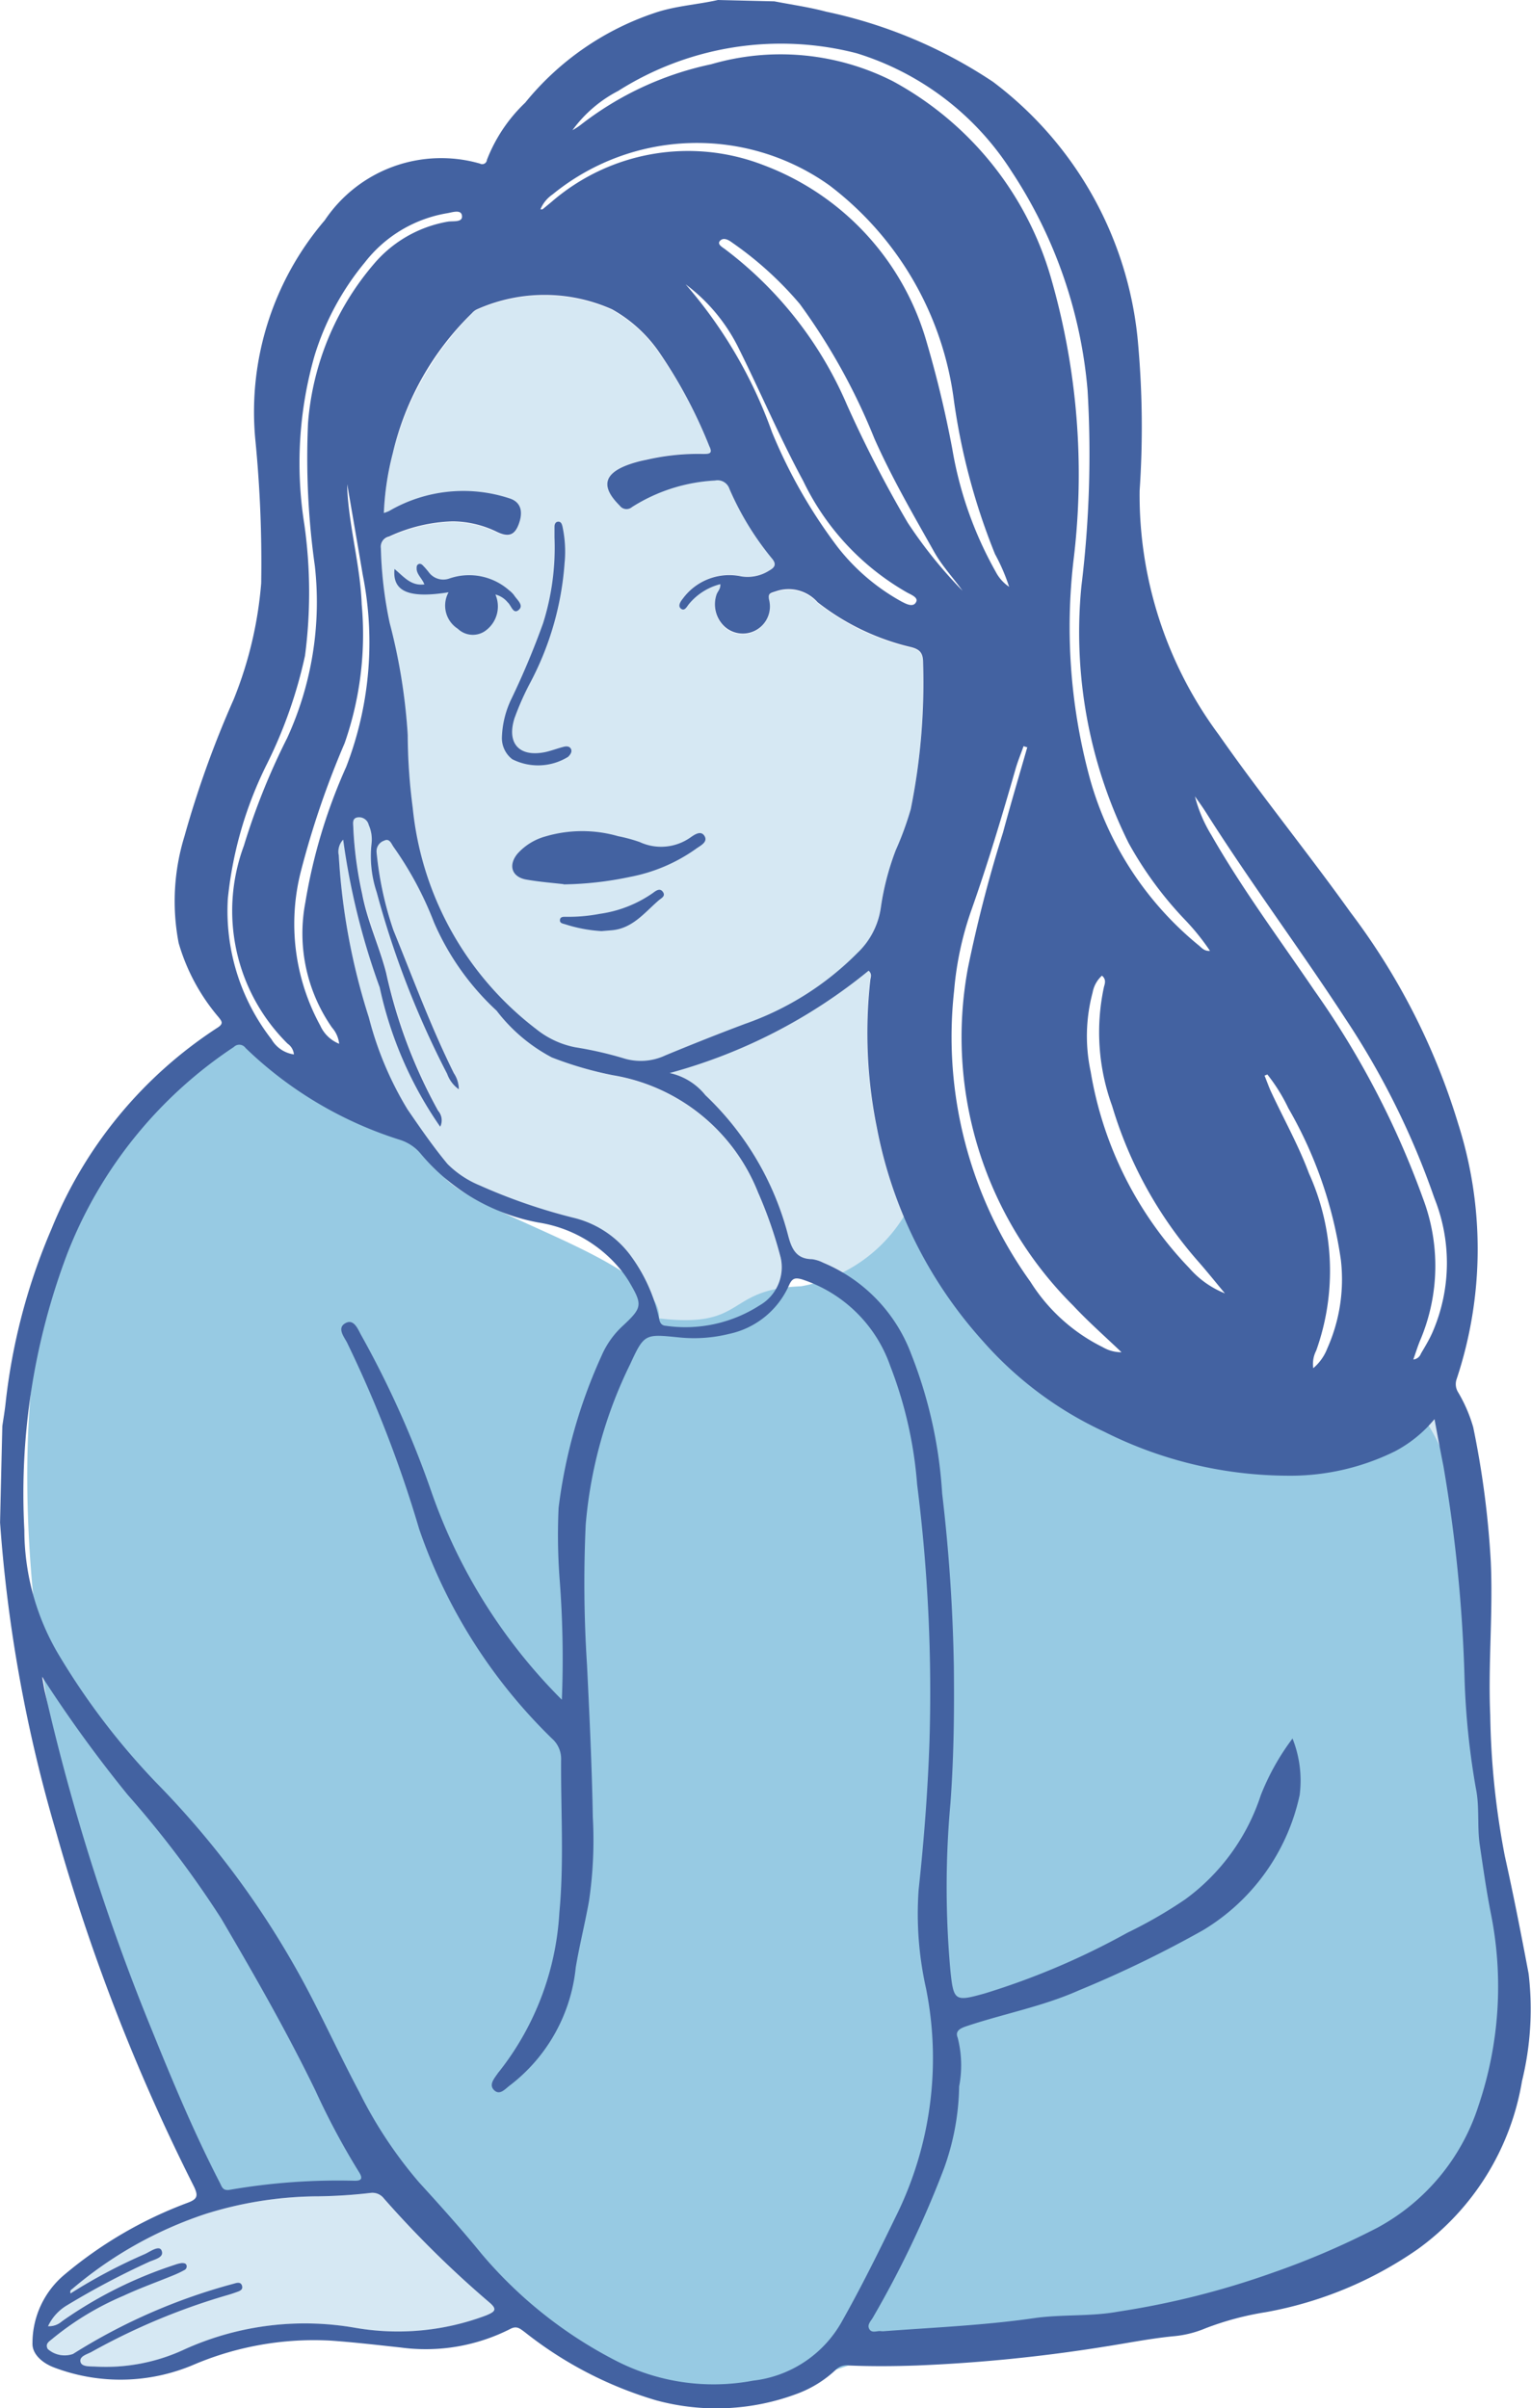 <svg xmlns="http://www.w3.org/2000/svg" xmlns:xlink="http://www.w3.org/1999/xlink" width="26.213" height="41.218" viewBox="0 0 26.213 41.218"><defs><clipPath id="a"><rect width="26.213" height="41.218" fill="none"/></clipPath></defs><g clip-path="url(#a)"><path d="M154.5,221.537a1.942,1.942,0,0,1,.123.97,3.576,3.576,0,0,1-1.651,2.314,19.479,19.479,0,0,1-2.132,1.033c-.619.276-1.293.4-1.933.616-.1.035-.186.081-.139.193a1.9,1.9,0,0,1,.025.832,4.3,4.3,0,0,1-.264,1.417,17.426,17.426,0,0,1-1.212,2.539c-.035.062-.106.124-.061.2s.135.023.2.034a.259.259,0,0,0,.06,0c.855-.064,1.713-.1,2.563-.223.479-.068.968-.024,1.443-.112a14.237,14.237,0,0,0,2.625-.66,13.624,13.624,0,0,0,1.808-.776,3.63,3.63,0,0,0,1.729-2.085,6.357,6.357,0,0,0,.213-3.293c-.077-.388-.132-.78-.19-1.172-.048-.327,0-.657-.069-.982a13.1,13.1,0,0,1-.192-1.881,25.594,25.594,0,0,0-.361-3.621c-.051-.258-.1-.517-.153-.806a2.21,2.21,0,0,1-.673.549,4.045,4.045,0,0,1-1.866.419,7.036,7.036,0,0,1-3.12-.755,6.266,6.266,0,0,1-2.08-1.557,7.563,7.563,0,0,1-1.817-3.649,8.144,8.144,0,0,1-.112-2.525c.006-.047.036-.1-.029-.16a9.158,9.158,0,0,1-3.406,1.752,1.075,1.075,0,0,1,.611.379,5.055,5.055,0,0,1,1.42,2.414c.061.227.143.39.407.393a.608.608,0,0,1,.191.061,2.73,2.73,0,0,1,1.507,1.566,7.772,7.772,0,0,1,.53,2.386,29.364,29.364,0,0,1,.2,2.948c.009.785,0,1.571-.058,2.354a15.9,15.9,0,0,0,0,2.873c.054.515.078.526.588.383a12.7,12.7,0,0,0,2.439-1.038,7.767,7.767,0,0,0,.993-.573,3.584,3.584,0,0,0,1.292-1.78,4.08,4.08,0,0,1,.547-.976" transform="translate(-132.368 -191.783)" fill="#d6e8f3"/><path d="M87.631,68.268a1.019,1.019,0,0,0-.532.337c-.036.042-.074.13-.137.083s-.009-.125.031-.175a.986.986,0,0,1,1-.379.686.686,0,0,0,.478-.1c.107-.059.126-.117.039-.216a4.993,4.993,0,0,1-.72-1.182.213.213,0,0,0-.247-.143,2.934,2.934,0,0,0-1.422.454.145.145,0,0,1-.211-.025c-.323-.32-.278-.544.147-.7a2.083,2.083,0,0,1,.31-.084,3.922,3.922,0,0,1,.978-.1c.1,0,.161-.008.1-.131a8.186,8.186,0,0,0-.846-1.574,2.4,2.4,0,0,0-.821-.756,2.84,2.84,0,0,0-2.3-.006.261.261,0,0,0-.1.071,5.224,5.224,0,0,0-1.508,3.422.756.756,0,0,0,.091-.034,2.523,2.523,0,0,1,2.059-.217c.189.058.245.217.16.444-.071.19-.176.227-.377.128a1.759,1.759,0,0,0-.756-.178,2.779,2.779,0,0,0-1.087.261.179.179,0,0,0-.14.2,6.943,6.943,0,0,0,.149,1.275,9.964,9.964,0,0,1,.31,1.921,9.816,9.816,0,0,0,.085,1.243,5.447,5.447,0,0,0,2.116,3.792,1.536,1.536,0,0,0,.666.31,6.35,6.35,0,0,1,.823.187.991.991,0,0,0,.721-.048c.452-.187.907-.368,1.365-.54a5.061,5.061,0,0,0,1.923-1.213,1.322,1.322,0,0,0,.4-.769,4.546,4.546,0,0,1,.257-.991,5.324,5.324,0,0,0,.256-.7,10.9,10.9,0,0,0,.212-2.5c0-.163-.043-.233-.206-.275a4.12,4.12,0,0,1-1.6-.768.663.663,0,0,0-.7-.193c-.105.037-.161.03-.127.168a.464.464,0,0,1-.763.443.518.518,0,0,1-.14-.552c.02-.055.074-.1.063-.182" transform="translate(-75.301 -58.272)" fill="#d6e8f3"/><path d="M72.791,175.927a.3.3,0,0,0-.075.267,11.145,11.145,0,0,0,.516,2.778,5.782,5.782,0,0,0,.661,1.571c.219.319.438.638.685.935a1.689,1.689,0,0,0,.55.366,9.7,9.7,0,0,0,1.593.551,1.719,1.719,0,0,1,.978.632,2.839,2.839,0,0,1,.5,1.088c.013.076.038.129.121.133a2.349,2.349,0,0,0,1.6-.349.752.752,0,0,0,.363-.815,7.355,7.355,0,0,0-.388-1.119,3.246,3.246,0,0,0-2.489-2.007,6.236,6.236,0,0,1-1.039-.313,2.879,2.879,0,0,1-.946-.8,4.484,4.484,0,0,1-1.072-1.511,5.9,5.9,0,0,0-.691-1.29c-.039-.053-.068-.157-.162-.11a.191.191,0,0,0-.13.2,5.844,5.844,0,0,0,.288,1.333c.335.819.64,1.651,1.034,2.446a.5.5,0,0,1,.086.277.545.545,0,0,1-.2-.264,15.48,15.48,0,0,1-1.206-3.108,1.949,1.949,0,0,1-.087-.847.611.611,0,0,0-.05-.306.169.169,0,0,0-.182-.13c-.108.011-.083.106-.082.174a6.6,6.6,0,0,0,.157,1.134c.086.464.291.891.409,1.345a8.7,8.7,0,0,0,.887,2.364.249.249,0,0,1,.036.275,6.6,6.6,0,0,1-1.036-2.39,12.214,12.214,0,0,1-.624-2.519" transform="translate(-66.917 -161.55)" fill="#d6e8f3"/><path d="M10.031,473.157a.33.33,0,0,0,.238-.083,7.245,7.245,0,0,1,1.936-.969.548.548,0,0,1,.116-.029c.032,0,.07,0,.083.038a.07.07,0,0,1-.04.084,1.666,1.666,0,0,1-.181.086c-.285.117-.577.221-.856.351a4.977,4.977,0,0,0-1.218.737c-.052.046-.134.083-.084.178a.434.434,0,0,0,.433.085,10,10,0,0,1,2.755-1.2c.05-.015.118-.036.141.028.029.081-.051.1-.1.118s-.114.039-.172.055a11.2,11.2,0,0,0-2.3.964c-.077.043-.216.074-.191.174.021.084.157.074.249.078a3.184,3.184,0,0,0,1.544-.3,5,5,0,0,1,2.9-.365,4.282,4.282,0,0,0,2.253-.211c.147-.062.2-.1.049-.226a17.764,17.764,0,0,1-1.807-1.777.247.247,0,0,0-.228-.093,8.786,8.786,0,0,1-.882.058,6.532,6.532,0,0,0-1.937.3,6.845,6.845,0,0,0-2.285,1.284c-.019.015-.047.027-.031.078a9.228,9.228,0,0,1,1.275-.674c.092-.044.242-.154.283-.06.054.124-.131.155-.224.2a13.8,13.8,0,0,0-1.387.734.822.822,0,0,0-.334.365" transform="translate(-9.212 -433.343)" fill="#d6e8f3"/><path d="M9.639,221.172c-6.486,2.45-3.23,15.6-.67,20.025a30.065,30.065,0,0,1,3.593-.192,9.167,9.167,0,0,0,3.716,3.26c2.144.882,1.923.311,3.643-.237,2.041-.651,8.761-.156,10.515-3.455,1.265-2.379.378-5.137.145-7.234-.2-1.837.227-4.469-1.074-5.825-2.519,1.452-7.889-.741-8.491-3.455a2.6,2.6,0,0,1-1.921,1.5c-1.309.047-.925.728-2.43.55.069-.953-3.124-1.765-3.686-2.422-1.4-1.633-3.359-1.676-3.34-2.513" transform="translate(-5.379 -203.542)" fill="#97cae3"/><path d="M12.291,0l.966.023c.3.058.6.1.887.177A8.193,8.193,0,0,1,17,1.4a6.281,6.281,0,0,1,2.488,4.521A16.047,16.047,0,0,1,19.511,8.4a6.883,6.883,0,0,0,1.356,4.177c.722,1.033,1.52,2.013,2.254,3.039a11.534,11.534,0,0,1,1.845,3.622,7.056,7.056,0,0,1-.027,4.367.263.263,0,0,0,.025.226,2.547,2.547,0,0,1,.259.6,15.6,15.6,0,0,1,.3,2.292c.041.879-.047,1.757-.009,2.636a13.727,13.727,0,0,0,.25,2.412c.149.667.28,1.339.407,2.011a5.166,5.166,0,0,1-.113,1.839A4.447,4.447,0,0,1,24.271,38.5a6.591,6.591,0,0,1-2.6,1.077,5.087,5.087,0,0,0-1.027.274,1.832,1.832,0,0,1-.565.139c-.4.04-.795.12-1.192.181a27.123,27.123,0,0,1-3.2.319c-.382.013-.764.016-1.146,0a.266.266,0,0,0-.229.07,1.948,1.948,0,0,1-.662.412,3.933,3.933,0,0,1-2.413.115,6.633,6.633,0,0,1-2.255-1.17c-.076-.054-.132-.114-.246-.053a3.194,3.194,0,0,1-1.875.318c-.4-.043-.8-.09-1.2-.118a5.258,5.258,0,0,0-2.317.4,3.2,3.2,0,0,1-2.429.056c-.211-.083-.366-.237-.36-.41a1.529,1.529,0,0,1,.55-1.177A7.141,7.141,0,0,1,3.2,37.709c.178-.065.2-.117.117-.288A33.779,33.779,0,0,1,.959,31.355,24.975,24.975,0,0,1,0,26.061q.019-.825.039-1.651c.018-.125.04-.25.054-.376a10.406,10.406,0,0,1,.791-3.006,7.429,7.429,0,0,1,2.84-3.438c.111-.07.069-.113.015-.182a3.421,3.421,0,0,1-.681-1.266,3.777,3.777,0,0,1,.1-1.83A17.282,17.282,0,0,1,4,11.971a6.736,6.736,0,0,0,.471-1.989,21.508,21.508,0,0,0-.1-2.452A5.045,5.045,0,0,1,5.559,3.771,2.4,2.4,0,0,1,8.216,2.8a.081.081,0,0,0,.12-.064,2.687,2.687,0,0,1,.655-.978A4.825,4.825,0,0,1,11.209.221C11.563.1,11.932.081,12.291,0M9.619,29.089a17.7,17.7,0,0,0-.038-2.053,10.083,10.083,0,0,1-.018-1.226,8.9,8.9,0,0,1,.734-2.6,1.505,1.505,0,0,1,.371-.521c.33-.309.335-.356.1-.754a1.856,1.856,0,0,0-.114-.166,2.267,2.267,0,0,0-1.441-.844,3.448,3.448,0,0,1-2-1.164.763.763,0,0,0-.371-.252,6.692,6.692,0,0,1-2.639-1.571.131.131,0,0,0-.2-.017,7.512,7.512,0,0,0-2.85,3.532,11.6,11.6,0,0,0-.737,4.738,4.185,4.185,0,0,0,.564,2.092,12.159,12.159,0,0,0,1.688,2.225,15.205,15.205,0,0,1,2.65,3.652c.284.548.544,1.108.834,1.653a7.46,7.46,0,0,0,1.02,1.54c.365.4.73.806,1.073,1.227a7.482,7.482,0,0,0,2.284,1.82,3.652,3.652,0,0,0,2.365.349,2,2,0,0,0,1.527-1.026c.323-.573.614-1.161.9-1.751a6.093,6.093,0,0,0,.534-3.932,5.827,5.827,0,0,1-.127-1.7c.091-.841.156-1.683.185-2.527a28.2,28.2,0,0,0-.211-4.4,7.1,7.1,0,0,0-.461-2.033A2.383,2.383,0,0,0,13.734,21.9c-.124-.036-.173-.019-.226.1a1.451,1.451,0,0,1-1.025.832,2.5,2.5,0,0,1-.86.06c-.577-.058-.593-.067-.832.453a7.678,7.678,0,0,0-.764,2.754,21.774,21.774,0,0,0,.022,2.392c.043.871.084,1.741.1,2.613a7.145,7.145,0,0,1-.067,1.446c-.068.375-.161.747-.225,1.123a2.908,2.908,0,0,1-1.122,2.018c-.083.059-.175.183-.275.087s.007-.207.069-.3a.2.2,0,0,1,.013-.015,4.839,4.839,0,0,0,1.034-2.723c.082-.871.024-1.744.03-2.615a.463.463,0,0,0-.156-.366,9.151,9.151,0,0,1-2.274-3.586,20.712,20.712,0,0,0-1.239-3.2c-.055-.1-.175-.252-.013-.33.133-.064.2.1.253.2a16.769,16.769,0,0,1,1.209,2.694,9.39,9.39,0,0,0,2.229,3.554m12.513.665a1.944,1.944,0,0,1,.123.97A3.576,3.576,0,0,1,20.6,33.037a19.483,19.483,0,0,1-2.132,1.033c-.619.276-1.292.4-1.933.616-.1.035-.186.081-.139.193a1.906,1.906,0,0,1,.025.833,4.3,4.3,0,0,1-.264,1.417,17.424,17.424,0,0,1-1.212,2.539c-.035.062-.106.124-.061.2s.135.023.2.034a.255.255,0,0,0,.06,0c.855-.064,1.713-.1,2.563-.223.479-.068.968-.024,1.443-.112a14.239,14.239,0,0,0,2.625-.66,13.637,13.637,0,0,0,1.808-.776,3.63,3.63,0,0,0,1.729-2.085,6.357,6.357,0,0,0,.213-3.293c-.077-.389-.132-.78-.19-1.172-.048-.327,0-.657-.069-.982a13.1,13.1,0,0,1-.192-1.881,25.592,25.592,0,0,0-.361-3.621c-.051-.258-.1-.517-.153-.806a2.211,2.211,0,0,1-.674.549,4.047,4.047,0,0,1-1.866.419,7.036,7.036,0,0,1-3.12-.755,6.269,6.269,0,0,1-2.08-1.557A7.563,7.563,0,0,1,15.012,19.3a8.141,8.141,0,0,1-.112-2.525c.005-.047.036-.1-.029-.16a9.16,9.16,0,0,1-3.406,1.752,1.075,1.075,0,0,1,.611.379,5.055,5.055,0,0,1,1.42,2.414c.061.227.143.39.407.393a.609.609,0,0,1,.191.061A2.731,2.731,0,0,1,15.6,23.177a7.774,7.774,0,0,1,.53,2.386,29.39,29.39,0,0,1,.2,2.948c.009.785,0,1.571-.058,2.354a15.9,15.9,0,0,0,0,2.873c.054.515.078.526.588.383a12.709,12.709,0,0,0,2.44-1.038,7.778,7.778,0,0,0,.993-.573,3.583,3.583,0,0,0,1.292-1.78,4.085,4.085,0,0,1,.547-.976M12.329,10a1.019,1.019,0,0,0-.532.337c-.036.042-.074.13-.137.083s-.009-.125.031-.175a.986.986,0,0,1,1-.379.686.686,0,0,0,.478-.1c.107-.059.126-.117.039-.216a4.991,4.991,0,0,1-.72-1.182.214.214,0,0,0-.247-.143,2.935,2.935,0,0,0-1.421.454.144.144,0,0,1-.211-.025c-.323-.32-.278-.544.147-.7a2.079,2.079,0,0,1,.31-.084,3.922,3.922,0,0,1,.978-.1c.1,0,.161-.008.1-.131A8.2,8.2,0,0,0,11.3,6.051a2.4,2.4,0,0,0-.821-.756,2.84,2.84,0,0,0-2.3-.006.261.261,0,0,0-.1.072,4.912,4.912,0,0,0-1.356,2.4,4.86,4.86,0,0,0-.152,1.02.747.747,0,0,0,.09-.034,2.523,2.523,0,0,1,2.059-.217c.189.058.245.217.16.444-.071.19-.176.227-.377.128a1.758,1.758,0,0,0-.756-.178,2.779,2.779,0,0,0-1.087.26.179.179,0,0,0-.14.2A6.957,6.957,0,0,0,6.67,10.66a9.953,9.953,0,0,1,.31,1.921,9.815,9.815,0,0,0,.085,1.243,5.446,5.446,0,0,0,2.116,3.792,1.535,1.535,0,0,0,.666.31,6.348,6.348,0,0,1,.823.187.99.99,0,0,0,.721-.048c.452-.187.907-.368,1.365-.54a5.06,5.06,0,0,0,1.923-1.213,1.322,1.322,0,0,0,.4-.769,4.555,4.555,0,0,1,.257-.991,5.337,5.337,0,0,0,.256-.7,10.9,10.9,0,0,0,.212-2.5c0-.163-.043-.233-.206-.275a4.119,4.119,0,0,1-1.6-.768.662.662,0,0,0-.7-.193c-.105.037-.161.03-.127.168a.464.464,0,0,1-.763.443.518.518,0,0,1-.14-.552c.02-.055.075-.1.062-.182m-6.456,4.38a.3.3,0,0,0-.075.267,11.149,11.149,0,0,0,.516,2.778,5.782,5.782,0,0,0,.661,1.571c.219.319.438.638.685.935a1.687,1.687,0,0,0,.55.366,9.7,9.7,0,0,0,1.593.551,1.719,1.719,0,0,1,.978.632,2.839,2.839,0,0,1,.5,1.088c.013.076.038.129.121.133a2.349,2.349,0,0,0,1.6-.349.752.752,0,0,0,.363-.815,7.364,7.364,0,0,0-.388-1.119,3.246,3.246,0,0,0-2.489-2.007A6.233,6.233,0,0,1,9.448,18.1a2.878,2.878,0,0,1-.946-.8A4.484,4.484,0,0,1,7.43,15.789a5.9,5.9,0,0,0-.691-1.29c-.039-.053-.068-.157-.162-.11a.191.191,0,0,0-.13.2,5.836,5.836,0,0,0,.288,1.333c.334.819.64,1.651,1.034,2.446a.5.5,0,0,1,.086.277.545.545,0,0,1-.2-.264,15.49,15.49,0,0,1-1.206-3.108,1.95,1.95,0,0,1-.087-.847.611.611,0,0,0-.05-.306.169.169,0,0,0-.182-.13c-.108.011-.083.106-.082.174A6.613,6.613,0,0,0,6.2,15.3c.086.464.291.891.409,1.345A8.691,8.691,0,0,0,7.5,19.011a.249.249,0,0,1,.036.275A6.6,6.6,0,0,1,6.5,16.9a12.22,12.22,0,0,1-.624-2.519M.72,28.7c.015.083.027.166.045.247a36.952,36.952,0,0,0,1.843,5.823c.355.877.72,1.749,1.154,2.59.036.069.048.142.168.123a10.9,10.9,0,0,1,2.123-.156c.144.006.163-.04.087-.157A12.66,12.66,0,0,1,5.4,35.785c-.49-1.009-1.047-1.982-1.614-2.947a17.418,17.418,0,0,0-1.6-2.116A22.578,22.578,0,0,1,.72,28.7m.1,11.117a.331.331,0,0,0,.238-.083,7.243,7.243,0,0,1,1.936-.969.549.549,0,0,1,.116-.029c.032,0,.07,0,.083.038a.07.07,0,0,1-.04.084,1.687,1.687,0,0,1-.181.086c-.285.117-.577.221-.856.351A4.975,4.975,0,0,0,.9,40.029c-.052.046-.134.083-.084.178a.434.434,0,0,0,.433.085A10,10,0,0,1,4,39.09c.05-.015.118-.036.141.029.029.081-.051.1-.1.118s-.114.039-.172.055a11.2,11.2,0,0,0-2.3.964c-.077.043-.216.074-.191.174.021.084.157.074.249.078a3.183,3.183,0,0,0,1.544-.3,5,5,0,0,1,2.9-.365,4.282,4.282,0,0,0,2.253-.211c.147-.062.2-.1.049-.226A17.753,17.753,0,0,1,6.57,37.629a.247.247,0,0,0-.228-.093,8.8,8.8,0,0,1-.882.058,6.534,6.534,0,0,0-1.937.3,6.844,6.844,0,0,0-2.285,1.284c-.019.015-.047.027-.031.078a9.217,9.217,0,0,1,1.275-.675c.092-.044.242-.154.283-.06.054.124-.131.155-.224.2a13.816,13.816,0,0,0-1.387.734.822.822,0,0,0-.334.365M9.8,2.229a1.273,1.273,0,0,0,.134-.086A5.469,5.469,0,0,1,12.175,1.1a4.244,4.244,0,0,1,3.111.29,5.585,5.585,0,0,1,2.7,3.342,12.112,12.112,0,0,1,.393,4.859,9.862,9.862,0,0,0,.253,3.632,5.634,5.634,0,0,0,1.884,2.953c.054.042.1.109.2.1a3.937,3.937,0,0,0-.432-.536,6.329,6.329,0,0,1-.962-1.311,8.1,8.1,0,0,1-.808-4.394,18.554,18.554,0,0,0,.106-3.354,8.028,8.028,0,0,0-1.3-3.745A4.83,4.83,0,0,0,14.664.911a5.2,5.2,0,0,0-4.08.645,2.242,2.242,0,0,0-.784.673m7.476,7.813a3.3,3.3,0,0,0-.241-.558,11.056,11.056,0,0,1-.71-2.676A5.5,5.5,0,0,0,14.2,3.173a3.907,3.907,0,0,0-4.739.154.581.581,0,0,0-.209.256c.023,0,.032,0,.036,0l.155-.128a3.57,3.57,0,0,1,3.63-.628,4.578,4.578,0,0,1,2.786,3.009,18.738,18.738,0,0,1,.446,1.856,6.475,6.475,0,0,0,.741,2.093.694.694,0,0,0,.229.258m.307,2.748-.058-.019c-.046.131-.1.26-.138.393-.235.818-.479,1.634-.764,2.437a5.544,5.544,0,0,0-.287,1.354,7.183,7.183,0,0,0,1.307,4.985,3.069,3.069,0,0,0,1.239,1.119.625.625,0,0,0,.32.086c-.291-.278-.572-.525-.829-.8a6.48,6.48,0,0,1-1.8-5.78,23.36,23.36,0,0,1,.6-2.316c.132-.49.277-.976.417-1.464M5.031,18.048a.25.25,0,0,0-.107-.183,3.2,3.2,0,0,1-.75-3.387,11.646,11.646,0,0,1,.742-1.846,5.58,5.58,0,0,0,.474-2.943,13.22,13.22,0,0,1-.117-2.448A4.749,4.749,0,0,1,6.4,4.519a2.134,2.134,0,0,1,1.267-.725c.09-.015.255.018.242-.1s-.173-.056-.262-.043a2.253,2.253,0,0,0-1.4.839,4.635,4.635,0,0,0-.863,1.6,6.685,6.685,0,0,0-.174,2.888,8.311,8.311,0,0,1,.011,2.246,7.921,7.921,0,0,1-.643,1.836A6.65,6.65,0,0,0,3.9,15.383a3.577,3.577,0,0,0,.747,2.406.529.529,0,0,0,.383.259M24.2,23.27a.153.153,0,0,0,.127-.1c.071-.121.145-.242.2-.369a2.978,2.978,0,0,0,.031-2.292,13.541,13.541,0,0,0-1.524-3.073c-.776-1.191-1.628-2.331-2.389-3.533-.059-.093-.124-.182-.187-.272a2.413,2.413,0,0,0,.282.664c.53.927,1.168,1.783,1.767,2.665a14.913,14.913,0,0,1,1.856,3.555,3.259,3.259,0,0,1-.043,2.414c-.046.107-.079.218-.123.342m-18.391-5.4a.492.492,0,0,0-.121-.28,2.816,2.816,0,0,1-.458-2.144,9.365,9.365,0,0,1,.7-2.322A5.913,5.913,0,0,0,6.21,9.84c-.087-.516-.177-1.032-.266-1.551,0,.1.006.191.015.284.056.594.211,1.173.233,1.772A5.654,5.654,0,0,1,5.9,12.72a15.107,15.107,0,0,0-.747,2.185,3.626,3.626,0,0,0,.329,2.649.6.6,0,0,0,.326.313m15.162,4.27c-.149-.179-.295-.361-.448-.536a7.1,7.1,0,0,1-1.481-2.669,3.682,3.682,0,0,1-.141-2.037c.015-.056.045-.129-.034-.195a.513.513,0,0,0-.16.29,2.888,2.888,0,0,0-.033,1.353,6.354,6.354,0,0,0,1.689,3.363,1.585,1.585,0,0,0,.606.431M16.484,10.12C16.329,9.9,16.138,9.7,16,9.458c-.362-.643-.733-1.281-1.032-1.956a10.6,10.6,0,0,0-1.276-2.3,5.992,5.992,0,0,0-1.158-1.05c-.059-.044-.152-.1-.213-.023-.041.055.043.1.09.135A6.585,6.585,0,0,1,14.5,6.929a20.731,20.731,0,0,0,1.041,2.019,7.811,7.811,0,0,0,.945,1.172M21.7,18.391l-.05.02c.034.084.065.17.1.252.219.474.477.93.66,1.421a4.049,4.049,0,0,1,.124,3.035.5.5,0,0,0-.05.3.84.84,0,0,0,.241-.34,2.9,2.9,0,0,0,.232-1.511,7.228,7.228,0,0,0-.9-2.6,2.989,2.989,0,0,0-.357-.574M11.734,4.862A7.9,7.9,0,0,1,13.218,7.4a8.813,8.813,0,0,0,1.125,1.967,3.568,3.568,0,0,0,1.094.931c.079.041.2.105.248.005.038-.074-.082-.122-.15-.158a4.375,4.375,0,0,1-1.784-1.913c-.4-.737-.726-1.51-1.1-2.261a3.04,3.04,0,0,0-.922-1.111" transform="translate(0.001)" fill="#4362a1"/><path d="M110.908,179.4c-.171-.02-.405-.038-.636-.078-.251-.044-.316-.244-.153-.443a1,1,0,0,1,.472-.294,2.228,2.228,0,0,1,1.251-.006,2.682,2.682,0,0,1,.369.1.872.872,0,0,0,.862-.073c.07-.048.183-.134.247-.032s-.062.163-.135.214a2.868,2.868,0,0,1-1.136.487,5.849,5.849,0,0,1-1.14.129" transform="translate(-101.259 -164.266)" fill="#4362a1"/><path d="M84.706,121.159c.161.133.28.293.511.263-.038-.1-.119-.159-.132-.254,0-.034-.006-.07.026-.09s.064,0,.087.027a1.353,1.353,0,0,1,.092.106.309.309,0,0,0,.356.11,1.035,1.035,0,0,1,1.019.2.47.47,0,0,1,.086.084c.049.08.176.173.081.254s-.127-.077-.188-.129a.4.4,0,0,0-.211-.135.513.513,0,0,1-.195.637.371.371,0,0,1-.449-.051.471.471,0,0,1-.158-.624c-.673.108-.962-.009-.926-.394" transform="translate(-77.951 -111.419)" fill="#4362a1"/><path d="M108.85,112.749a5.152,5.152,0,0,1-.6,2.091,4.762,4.762,0,0,0-.259.588c-.138.436.084.672.529.58.1-.022.205-.062.309-.089.046-.012.1-.015.127.032s-.007.1-.048.139a.977.977,0,0,1-.956.04.457.457,0,0,1-.176-.388,1.63,1.63,0,0,1,.16-.64,13.625,13.625,0,0,0,.545-1.3,4.312,4.312,0,0,0,.195-1.468c0-.06,0-.121,0-.181,0-.041.014-.086.063-.088s.063.04.073.081a2.041,2.041,0,0,1,.039.6" transform="translate(-99.182 -103.135)" fill="#4362a1"/><path d="M120.969,191.768a2.486,2.486,0,0,1-.616-.117c-.037-.011-.089-.017-.088-.066,0-.066.061-.062.105-.061a2.881,2.881,0,0,0,.578-.051,2.094,2.094,0,0,0,.906-.355c.053-.04.123-.094.174-.02s-.028.106-.073.145c-.245.212-.451.486-.814.512l-.172.014" transform="translate(-110.678 -175.831)" fill="#4362a1"/></g></svg>